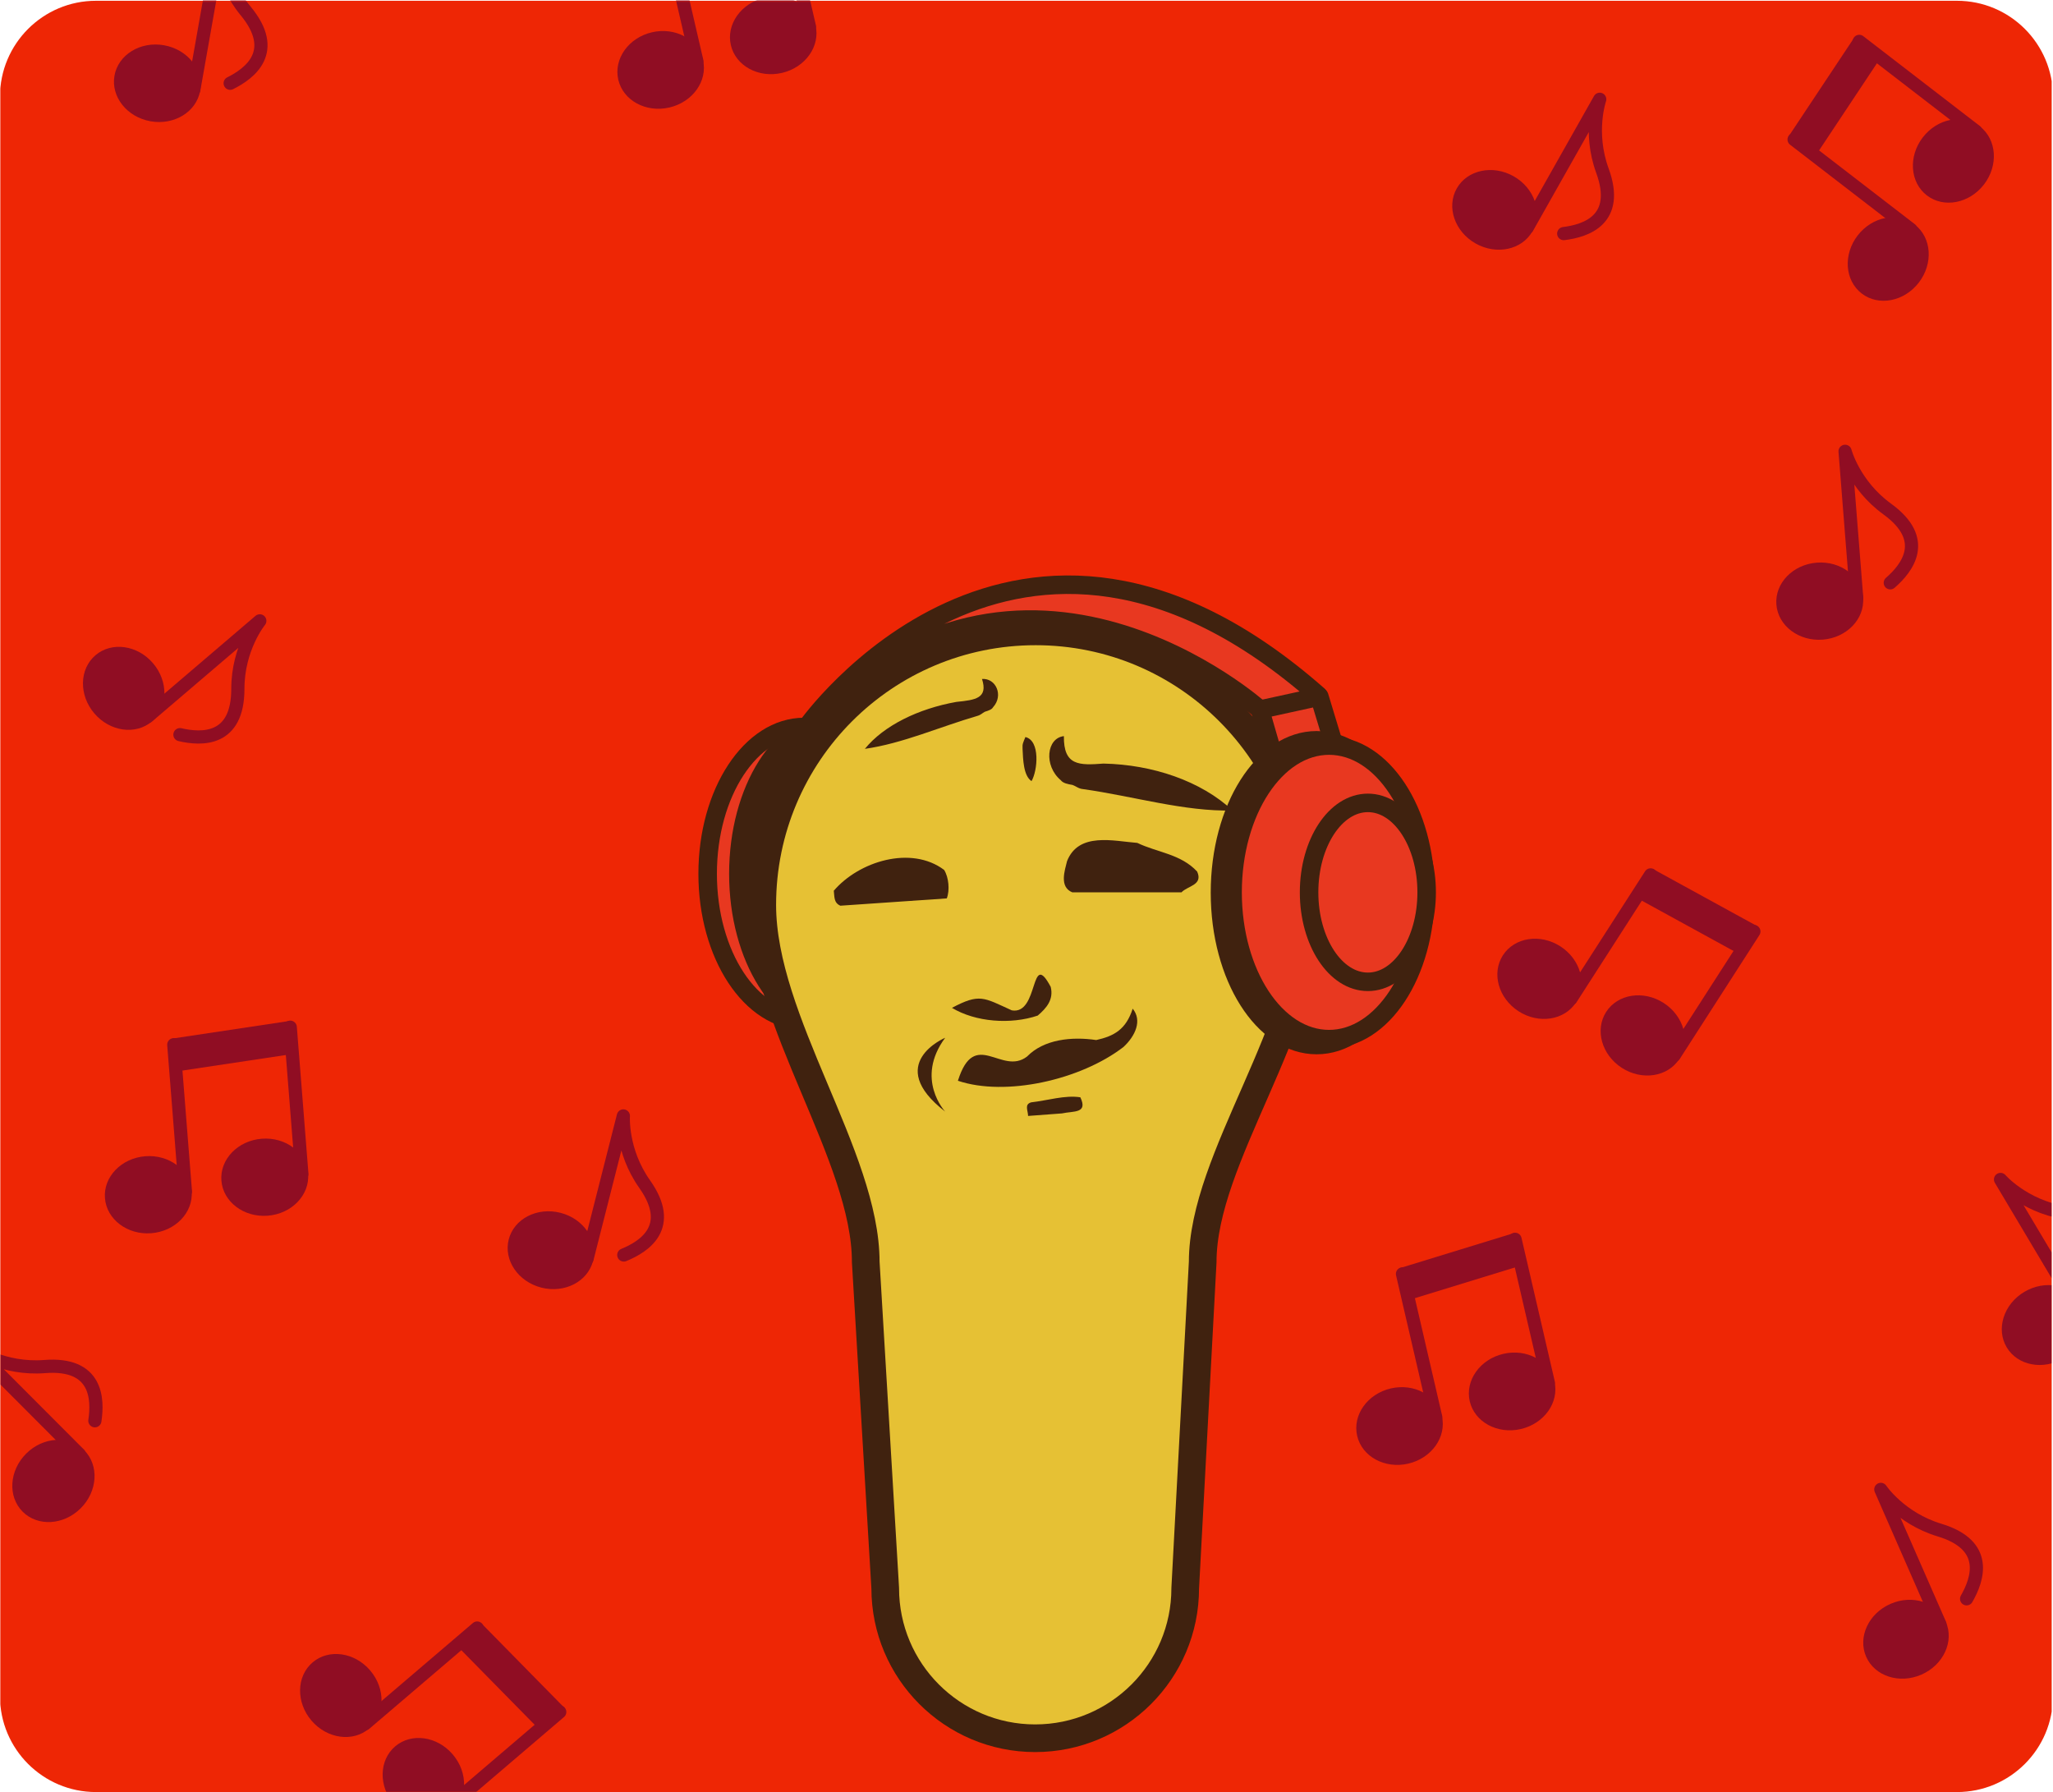 <svg xmlns="http://www.w3.org/2000/svg" width="1258" height="1098" fill="none"><g clip-path="url(#a)"><path fill="#EE2605" d="M1199.14.476H58.827C26.324.476-.026 26.825-.026 59.329v979.831c0 32.51 26.35 58.86 58.853 58.86H1199.14c32.5 0 58.85-26.35 58.85-58.86V59.329c0-32.504-26.35-58.853-58.85-58.853"/><mask id="b" width="1259" height="1099" x="-1" y="0" maskUnits="userSpaceOnUse" style="mask-type:luminance"><path fill="#fff" d="M1199.14.476H58.827C26.324.476-.026 26.825-.026 59.329v979.831c0 32.51 26.35 58.86 58.853 58.86H1199.14c32.5 0 58.85-26.35 58.85-58.86V59.329c0-32.504-26.35-58.853-58.85-58.853"/></mask><g mask="url(#b)"><path fill="#900D23" d="M410.168 65.868c14.339-3.326 23.572-16.338 20.621-29.064s-16.968-20.347-31.307-17.022c-14.34 3.325-23.572 16.337-20.621 29.063 2.951 12.727 16.967 20.347 31.307 17.023M406.629-50.392l20.394 87.947Z"/><path stroke="#900D23" stroke-linecap="round" stroke-linejoin="round" stroke-width="8.082" d="m406.629-50.392 20.394 87.947"/><path fill="#900D23" d="M479.146 44.672c14.34-3.325 23.572-16.337 20.621-29.063C496.817 2.883 482.8-4.738 468.46-1.413s-23.572 16.337-20.621 29.063 16.968 20.347 31.307 17.022M475.609-71.587l20.393 87.948Z"/><path stroke="#900D23" stroke-linecap="round" stroke-linejoin="round" stroke-width="8.082" d="m475.609-71.587 20.393 87.948"/><path fill="#900D23" d="M862.928 896.79c14.34-3.325 23.572-16.337 20.621-29.063-2.95-12.726-16.967-20.347-31.307-17.022s-23.572 16.337-20.621 29.063 16.968 20.347 31.307 17.022M859.393 780.531l20.393 87.947Z"/><path stroke="#900D23" stroke-linecap="round" stroke-linejoin="round" stroke-width="8.082" d="m859.393 780.531 20.393 87.947"/><path fill="#900D23" d="M931.909 875.597c14.34-3.325 23.572-16.337 20.621-29.063s-16.968-20.347-31.307-17.022c-14.34 3.325-23.572 16.337-20.621 29.063s16.968 20.347 31.307 17.022M928.373 759.336l20.393 87.947Z"/><path stroke="#900D23" stroke-linecap="round" stroke-linejoin="round" stroke-width="8.082" d="m928.373 759.336 20.393 87.947"/><path fill="#900D23" d="m932.099 775.405-69.501 21.351L858 776.927l69.501-21.35zM226.146 1059.13c9.934-8.49 10.239-24.44.68-35.63-9.558-11.2-25.361-13.4-35.296-4.91-9.934 8.48-10.239 24.43-.68 35.63 9.559 11.19 25.361 13.39 35.296 4.91M292.395 997.51l-68.656 58.62Z"/><path stroke="#900D23" stroke-linecap="round" stroke-linejoin="round" stroke-width="8.082" d="m292.395 997.51-68.656 58.62"/><path fill="#900D23" d="M276.74 1110.58c9.935-8.48 10.24-24.44.681-35.63s-25.361-13.39-35.296-4.91-10.239 24.44-.68 35.63c9.558 11.19 25.361 13.39 35.295 4.91M342.991 1048.96l-68.656 58.63Z"/><path stroke="#900D23" stroke-linecap="round" stroke-linejoin="round" stroke-width="8.082" d="m342.991 1048.96-68.656 58.63"/><path fill="#900D23" d="m330.446 1059.67-50.974-51.84 15.479-13.218 50.974 51.848zM965.752 614.153c7.067-10.987 2.76-26.349-9.62-34.312-12.381-7.963-28.146-5.511-35.213 5.476s-2.759 26.349 9.621 34.312 28.145 5.511 35.212-5.476M1011.43 536.049l-48.843 75.93Z"/><path stroke="#900D23" stroke-linecap="round" stroke-linejoin="round" stroke-width="8.082" d="m1011.43 536.049-48.843 75.93"/><path fill="#900D23" d="M1029.03 648.833c7.07-10.987 2.76-26.35-9.62-34.312-12.38-7.963-28.142-5.512-35.209 5.476s-2.759 26.349 9.621 34.312c12.378 7.963 28.148 5.511 35.208-5.476M1074.71 570.729l-48.84 75.93Z"/><path stroke="#900D23" stroke-linecap="round" stroke-linejoin="round" stroke-width="8.082" d="m1074.71 570.729-48.84 75.93"/><path fill="#900D23" d="m1065.78 584.602-63.75-34.946 11.01-17.119 63.76 34.946zM92.742 755.604c14.674-1.162 25.735-12.66 24.704-25.683s-13.762-22.639-28.436-21.478-25.735 12.66-24.704 25.683 13.762 22.639 28.436 21.478M106.492 640.106l7.124 89.999Z"/><path stroke="#900D23" stroke-linecap="round" stroke-linejoin="round" stroke-width="8.082" d="m106.492 640.106 7.124 89.999"/><path fill="#900D23" d="M164.102 744.875c14.674-1.161 25.735-12.66 24.704-25.683s-13.762-22.639-28.436-21.477-25.734 12.66-24.704 25.683 13.762 22.638 28.436 21.477M177.853 629.377l7.123 89.999Z"/><path stroke="#900D23" stroke-linecap="round" stroke-linejoin="round" stroke-width="8.082" d="m177.853 629.377 7.123 89.999"/><path fill="#900D23" d="m179.154 645.821-71.899 10.806-1.606-20.291 71.899-10.806zM1175.77 173.152c8.99-11.661 7.88-27.577-2.47-35.55-10.35-7.974-26.02-4.985-35 6.675-8.99 11.66-7.88 27.576 2.47 35.55s26.02 4.985 35-6.675M1099.35 85.468l71.52 55.103Z"/><path stroke="#900D23" stroke-linecap="round" stroke-linejoin="round" stroke-width="8.082" d="m1099.35 85.468 71.52 55.103"/><path fill="#900D23" d="M1215.7 113.038c8.98-11.66 7.87-27.576-2.47-35.55-10.35-7.973-26.02-4.984-35.01 6.676-8.98 11.66-7.88 27.576 2.47 35.55s26.02 4.985 35.01-6.676M1139.28 25.356l71.51 55.103Z"/><path stroke="#900D23" stroke-linecap="round" stroke-linejoin="round" stroke-width="8.082" d="m1139.28 25.356 71.51 55.103"/><path fill="#900D23" d="m1152.34 35.423-40.22 60.563-16.13-12.423L1136.22 23zM1177.4 1026.05c13.49-5.91 20.17-20.4 14.92-32.366-5.24-11.966-20.42-16.877-33.9-10.97s-20.16 20.396-14.92 32.366c5.24 11.96 20.42 16.87 33.9 10.97"/><path stroke="#900D23" stroke-linecap="round" stroke-linejoin="round" stroke-width="8.082" d="m1152.49 912.57 36.23 82.692m-36.23-82.695s11.83 17.643 35.98 24.939c30.71 9.276 23.4 30.24 16.59 42.106"/><path fill="#900D23" d="M1116.94 391.907c14.67-1.161 25.73-12.66 24.7-25.683s-13.76-22.638-28.43-21.477c-14.68 1.161-25.74 12.66-24.71 25.683s13.77 22.639 28.44 21.477"/><path stroke="#900D23" stroke-linecap="round" stroke-linejoin="round" stroke-width="8.082" d="m1130.59 276.529 7.13 89.999m-7.12-90.001s5.39 20.546 25.82 35.357c25.97 18.829 12.19 36.239 1.87 45.216"/><path fill="#900D23" d="M122.635 55.66c2.274-12.864-7.633-25.37-22.128-27.932-14.495-2.563-28.09 5.789-30.364 18.653s7.633 25.37 22.129 27.933c14.495 2.562 28.089-5.79 30.363-18.654"/><path stroke="#900D23" stroke-linecap="round" stroke-linejoin="round" stroke-width="8.082" d="m134.472-33.929-15.716 88.903m15.72-88.903s.059 21.243 16.11 40.71c20.406 24.75 2.698 38.14-9.554 44.234"/><path fill="#900D23" d="M1264.62 832.196c12.65-7.53 17.49-22.734 10.8-33.959-6.68-11.225-22.35-14.22-35-6.69s-17.48 22.735-10.8 33.96 22.35 14.22 35 6.689"/><path stroke="#900D23" stroke-linecap="round" stroke-linejoin="round" stroke-width="8.082" d="m1225.85 722.669 46.19 77.572m-46.19-77.575s13.93 16.043 38.8 20.294c31.62 5.404 26.96 27.111 21.67 39.73"/><path fill="#900D23" d="M93.101 442.021c9.935-8.483 10.239-24.434.68-35.629-9.558-11.194-25.36-13.392-35.295-4.908s-10.24 24.434-.68 35.629c9.558 11.194 25.36 13.392 35.295 4.908"/><path stroke="#900D23" stroke-linecap="round" stroke-linejoin="round" stroke-width="8.082" d="M159.197 380.401 90.54 439.027m68.66-58.623s-13.461 16.433-13.45 41.665c.014 32.077-22.168 31.153-35.499 28.067"/><path fill="#900D23" d="M939.046 141.695c6.424-11.375 1.241-26.464-11.576-33.703-12.818-7.238-28.416-3.885-34.84 7.491s-1.241 26.464 11.576 33.702c12.818 7.239 28.416 3.885 34.84-7.49"/><path stroke="#900D23" stroke-linecap="round" stroke-linejoin="round" stroke-width="8.082" d="m980.251 60.833-44.394 78.611m44.398-78.61s-7.011 20.052 1.651 43.751c11.011 30.128-10.143 36.865-23.724 38.537"/><path fill="#900D23" d="M363.387 772.581c3.218-12.661-5.737-25.865-20.004-29.491-14.266-3.627-28.44 3.696-31.659 16.357s5.737 25.865 20.003 29.492 28.441-3.697 31.66-16.358"/><path stroke="#900D23" stroke-linecap="round" stroke-linejoin="round" stroke-width="8.082" d="m381.967 683.749-22.244 87.497m22.249-87.497s-1.511 21.189 13.057 41.789c18.521 26.19-.129 38.235-12.797 43.407"/><path fill="#900D23" d="M49.45 924.144c10.42-10.397 11.387-26.322 2.159-35.57-9.228-9.247-25.155-8.315-35.575 2.083s-11.386 26.323-2.158 35.57 25.155 8.315 35.575-2.083"/><path stroke="#900D23" stroke-linecap="round" stroke-linejoin="round" stroke-width="8.082" d="m-15.182 827.13 63.77 63.906m-63.768-63.91s17.427 12.147 42.582 10.18c31.98-2.5 32.777 19.687 30.734 33.217"/></g><path fill="#E83820" stroke="#40220F" stroke-linecap="round" stroke-linejoin="round" stroke-width="11.339" d="M492.728 625.299c32.642 0 59.102-40.266 59.102-89.937s-26.46-89.937-59.102-89.937-59.102 40.266-59.102 89.937 26.461 89.937 59.102 89.937"/><path fill="#40220F" stroke="#40220F" stroke-linecap="round" stroke-linejoin="round" stroke-width="11.546" d="M511.65 628.618c32.641 0 59.102-41.752 59.102-93.256 0-51.505-26.461-93.258-59.102-93.258s-59.102 41.753-59.102 93.258 26.461 93.256 59.102 93.256"/><path fill="#E6C134" stroke="#40220F" stroke-linecap="round" stroke-linejoin="round" stroke-width="16.946" d="M726.256 973.124c0 50.776-41.212 91.916-91.938 91.916s-91.883-41.14-91.883-91.916l-11.94-199.907c0-64.823-63.408-147.63-63.408-218.755 0-92.602 74.955-167.614 167.512-167.614s167.557 75.012 167.557 167.614c0 75.281-65.194 154.763-65.194 218.755z"/><path fill="#40220F" d="M733.569 534.019c3.796 8.402-6.032 8.773-9.593 12.739h-66.88c-8.29-3.348-4.526-13.738-3.257-19.107 7.066-18.05 28.699-12.277 43.055-11.199 12.243 5.897 26.632 6.739 36.675 17.567m-155.033-1c2.819 4.572 3.548 12.435 1.617 17.444l-65.194 4.471c-4.167-1.742-3.583-5.706-4.044-9.166 15.299-17.938 47.312-27.992 67.621-12.749m65.295 71.631c1.921 7.772-2.527 12.985-7.964 17.612-16.556 5.605-38.056 3.988-52.557-4.74 17.039-9.032 19.398-6.313 36.663 1.527 16.838 3.01 11.132-38.235 23.858-14.399m18.163 67.677c4.773 10.053-4.122 8.3-11.311 9.873l-20.713 1.549c-.045-3.38-2.426-7.054 1.888-8.335 9.975-1.101 20.702-4.572 30.137-3.088zm32.081-54.31c-4.089 12.726-11.356 16.804-22.353 19.229-15.007-2.235-32.103-.46-42.37 10.087-15.59 12.042-32.103-17.859-42.381 14.861 29.25 9.829 75.203-.472 101.443-20.69 7.368-6.819 11.547-16.288 5.661-23.487m61.207-121.425c-19.422-18.129-49.099-28.126-79.101-28.744-14.782 1.112-24.532 1.449-24.273-16.815-10.604 1.157-12.491 18.107-1.888 27.026 1.415 1.843 4.19 2.359 7.189 2.887 2.258.809 3.684 2.325 6.515 2.56 30.462 4.268 62.138 13.861 91.558 13.086m-225.327-37.764c11.626-14.31 32.811-24.622 56.096-28.766 11.771-1.18 19.466-2.247 15.681-14.052 8.57-.629 13.332 10.154 6.761 17.332-.719 1.36-2.774 2.078-5.021 2.752-1.629.865-2.459 1.966-4.605 2.549-22.903 6.661-45.795 16.906-68.912 20.185m96.623-.045c.326 6.515.506 16.49 5.493 19.815 3.752-6.369 5.47-24.847-3.751-27.004-1.416 3.528-1.933 4.101-1.742 7.189m-47.402 177.06s-37.91 15.962 0 45.255c0 0-18.747-19.971 0-45.255"/><path fill="#E83820" d="M772.085 434.779S626.54 304.111 494.716 444.905c0 0 128.182-181.643 313-18.932"/><path stroke="#40220F" stroke-linecap="round" stroke-linejoin="round" stroke-width="11.339" d="M772.085 434.779S626.54 304.111 494.716 444.905c0 0 128.182-181.643 313-18.932"/><path fill="#E83820" d="m780.238 462.98-8.153-28.201 36.371-7.948 9.095 29.99"/><path stroke="#40220F" stroke-linecap="round" stroke-linejoin="round" stroke-width="11.339" d="m780.238 462.98-8.153-28.201 36.371-7.948 9.095 29.99"/><path fill="#40220F" stroke="#40220F" stroke-linecap="round" stroke-linejoin="round" stroke-width="11.546" d="M806.761 640.205c32.642 0 59.102-41.752 59.102-93.257 0-51.504-26.46-93.257-59.102-93.257s-59.102 41.753-59.102 93.257 26.461 93.257 59.102 93.257"/><path fill="#E83820" stroke="#40220F" stroke-linecap="round" stroke-linejoin="round" stroke-width="11.339" d="M814.383 636.693c32.641 0 59.102-40.266 59.102-89.937s-26.461-89.937-59.102-89.937-59.102 40.266-59.102 89.937 26.461 89.937 59.102 89.937"/><path fill="#E83820" stroke="#40220F" stroke-linecap="round" stroke-linejoin="round" stroke-width="11.339" d="M838.179 601.576c19.896 0 36.024-24.544 36.024-54.82 0-30.275-16.128-54.818-36.024-54.818-19.895 0-36.024 24.543-36.024 54.818 0 30.276 16.129 54.82 36.024 54.82"/></g><defs><clipPath id="a"><path fill="#fff" d="M.194 0h1257v1098H.194z"/></clipPath></defs></svg>